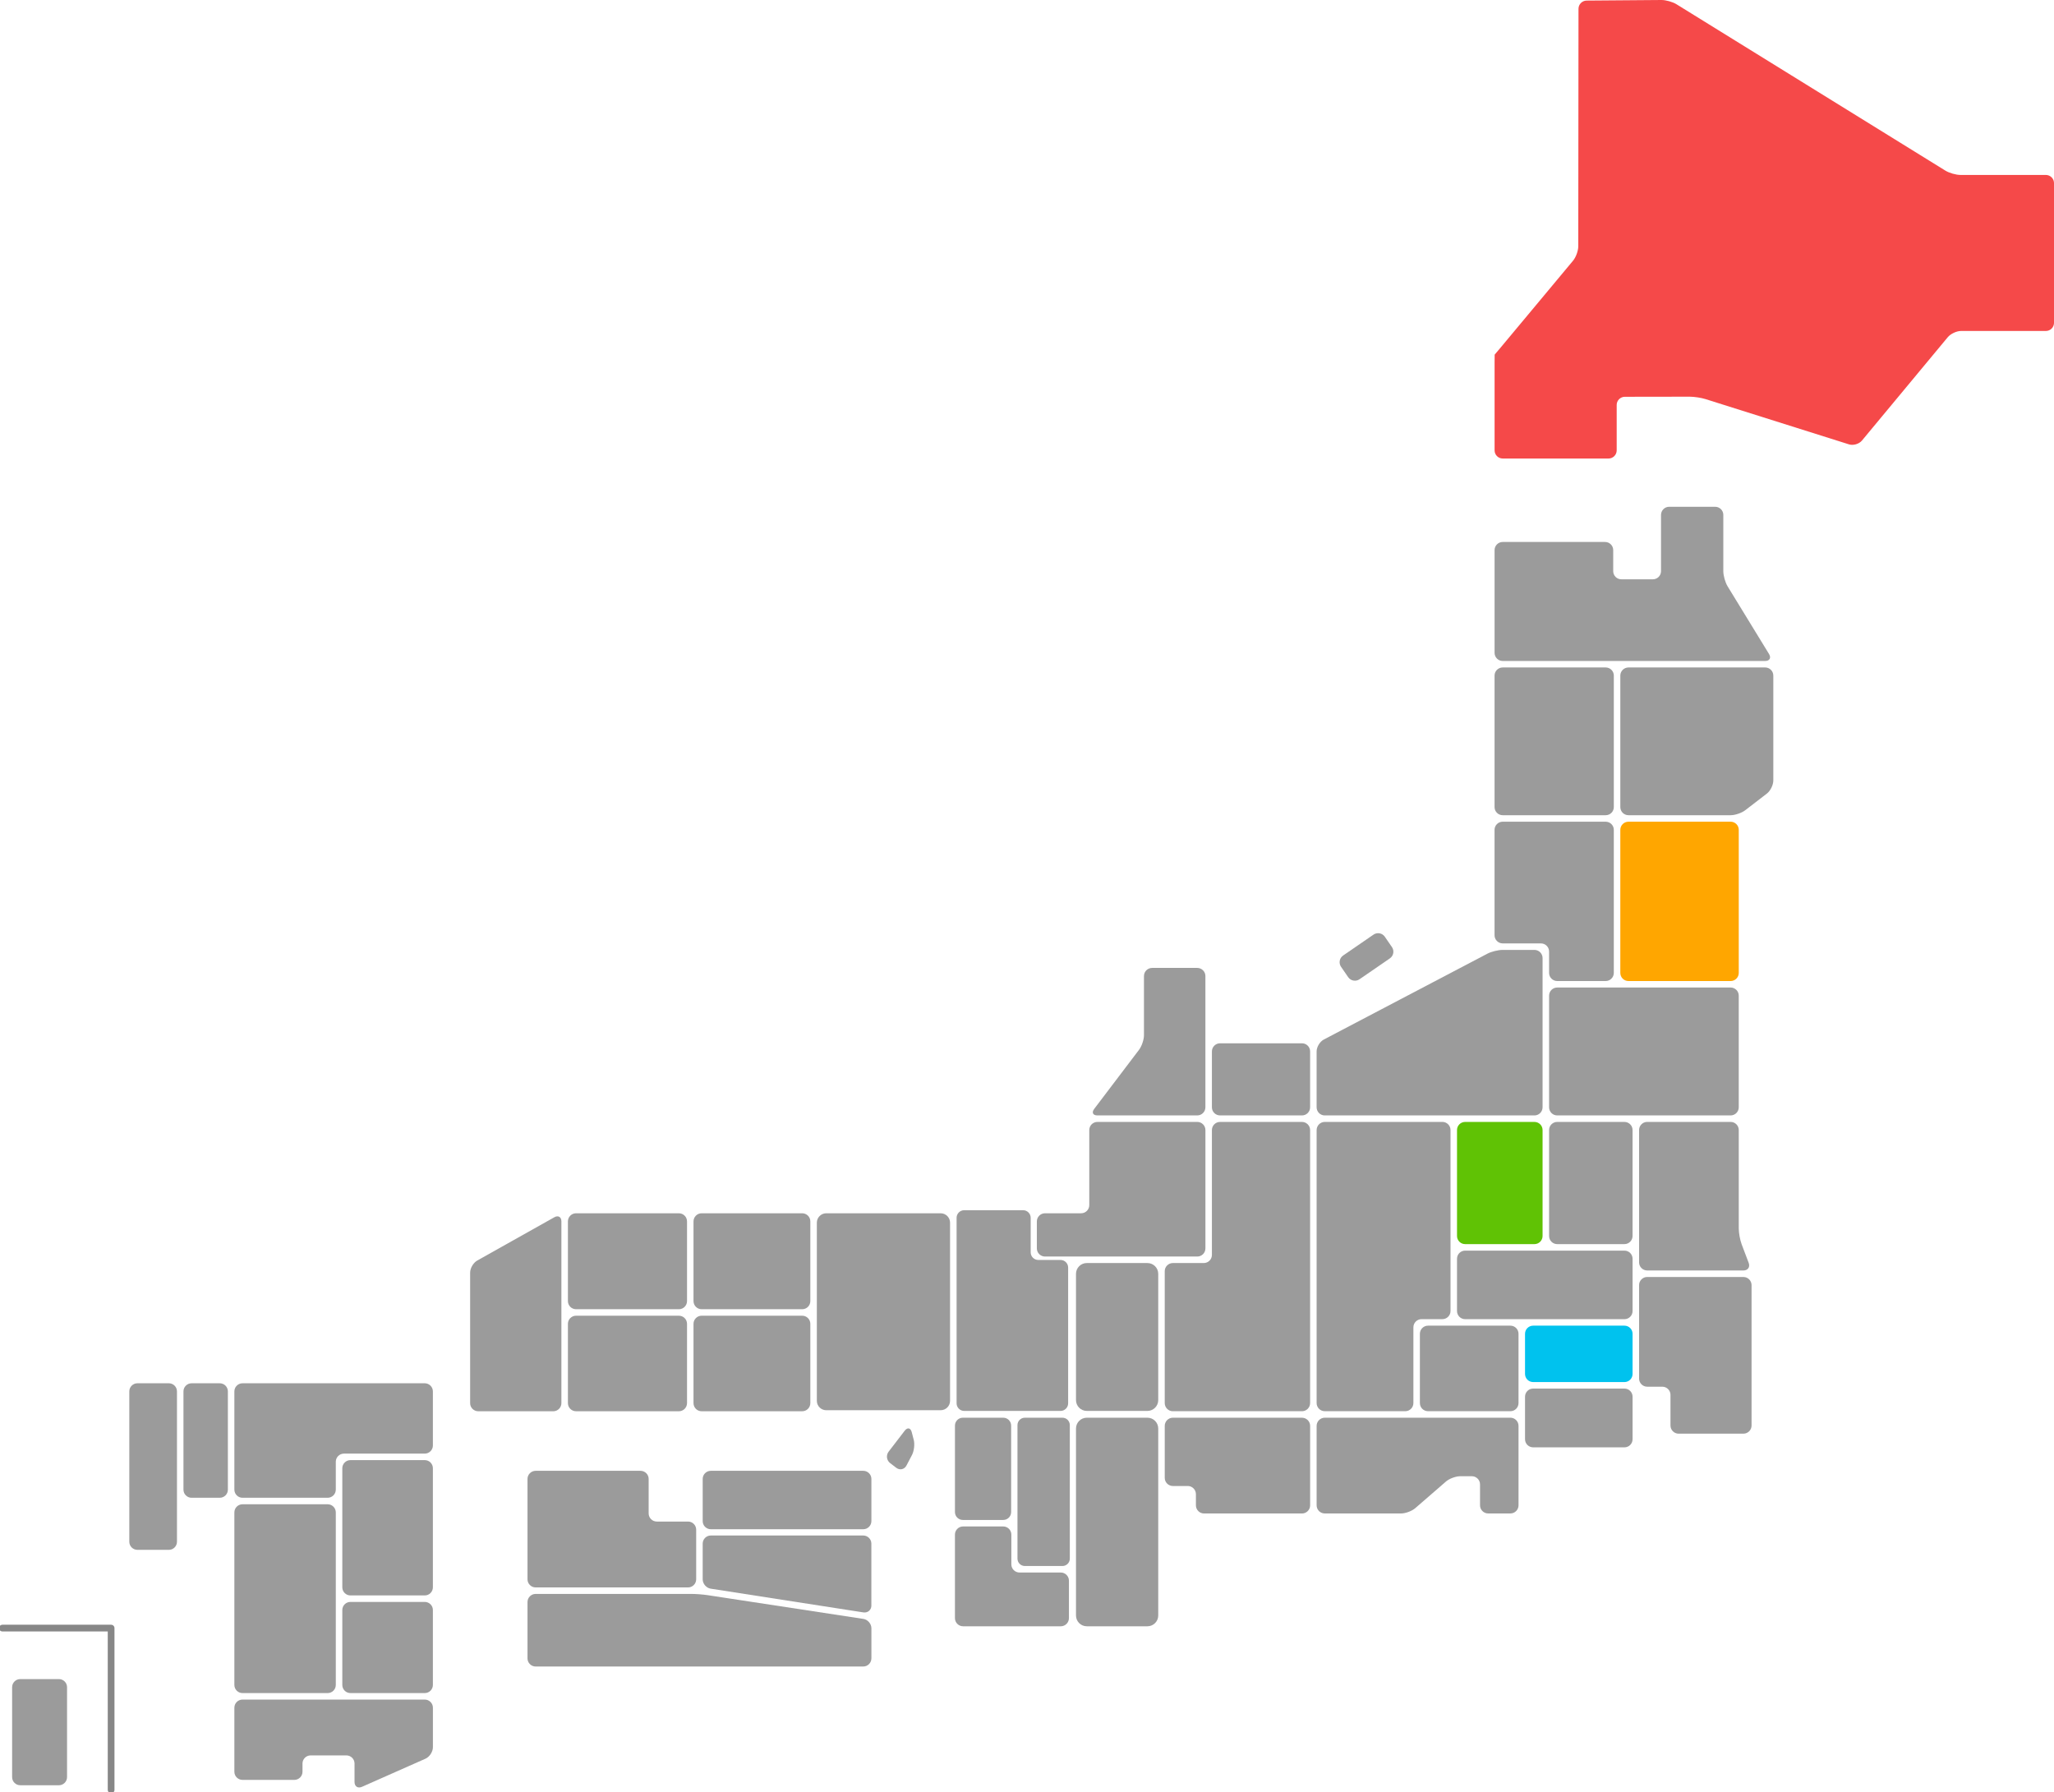<svg width="306" height="267" viewBox="0 0 306 267" fill="none" xmlns="http://www.w3.org/2000/svg">
<g clip-path="url(#clip0_173_270)">
<path d="M257.367 87.331C257.019 86.762 256.736 85.754 256.736 85.089V76.704C256.736 76.039 256.19 75.494 255.525 75.494H248.666C248.001 75.494 247.455 76.039 247.455 76.704V85.089C247.455 85.754 246.909 86.299 246.243 86.299H241.543C240.877 86.299 240.332 85.754 240.332 85.089V81.947C240.332 81.282 239.786 80.737 239.12 80.737H223.87C223.204 80.737 222.658 81.282 222.658 81.947V97.255C222.658 97.92 223.204 98.466 223.87 98.466H262.97C263.636 98.466 263.896 98.001 263.548 97.432L257.365 87.331H257.367Z" fill="#9B9B9B"/>
<path d="M242.603 99.432C241.937 99.432 241.391 99.978 241.391 100.643V120.231C241.391 120.897 241.937 121.442 242.603 121.442H257.825C258.491 121.442 259.468 121.111 259.997 120.703L263.224 118.22C263.751 117.815 264.184 116.938 264.184 116.27V100.641C264.184 99.975 263.638 99.43 262.973 99.43H242.605L242.603 99.432Z" fill="#9B9B9B"/>
<path d="M239.212 99.432H223.867C223.198 99.432 222.656 99.974 222.656 100.643V120.231C222.656 120.9 223.198 121.442 223.867 121.442H239.212C239.881 121.442 240.424 120.9 240.424 120.231V100.643C240.424 99.974 239.881 99.432 239.212 99.432Z" fill="#9B9B9B"/>
<path d="M242.603 122.409H257.825C258.493 122.409 259.037 122.952 259.037 123.619V144.934C259.037 145.602 258.493 146.145 257.825 146.145H242.603C241.935 146.145 241.391 145.602 241.391 144.934V123.619C241.391 122.952 241.935 122.409 242.603 122.409Z" fill="#FFA600"/>
<path d="M257.823 147.111H231.99C231.321 147.111 230.779 147.653 230.779 148.322V164.953C230.779 165.622 231.321 166.164 231.99 166.164H257.823C258.492 166.164 259.035 165.622 259.035 164.953V148.322C259.035 147.653 258.492 147.111 257.823 147.111Z" fill="#9B9B9B"/>
<path d="M223.865 141.507C223.2 141.507 222.172 141.76 221.583 142.071L197.219 154.859C196.63 155.167 196.146 155.966 196.146 156.631V164.956C196.146 165.621 196.692 166.166 197.357 166.166H228.598C229.263 166.166 229.809 165.621 229.809 164.956V142.718C229.809 142.053 229.263 141.507 228.598 141.507H223.865Z" fill="#9B9B9B"/>
<path d="M242.004 167.133H231.99C231.321 167.133 230.779 167.675 230.779 168.343V184.125C230.779 184.794 231.321 185.336 231.99 185.336H242.004C242.673 185.336 243.215 184.794 243.215 184.125V168.343C243.215 167.675 242.673 167.133 242.004 167.133Z" fill="#9B9B9B"/>
<path d="M242.006 206.855H228.407C227.738 206.855 227.195 207.398 227.195 208.066V214.4C227.195 215.069 227.738 215.611 228.407 215.611H242.006C242.675 215.611 243.217 215.069 243.217 214.4V208.066C243.217 207.398 242.675 206.855 242.006 206.855Z" fill="#9B9B9B"/>
<path d="M225.014 197.484H212.744C212.075 197.484 211.532 198.026 211.532 198.694V209.017C211.532 209.685 212.075 210.227 212.744 210.227H225.014C225.683 210.227 226.225 209.685 226.225 209.017V198.694C226.225 198.026 225.683 197.484 225.014 197.484Z" fill="#9B9B9B"/>
<path d="M228.598 167.133H218.273C217.604 167.133 217.062 167.675 217.062 168.343V184.125C217.062 184.794 217.604 185.336 218.273 185.336H228.598C229.267 185.336 229.809 184.794 229.809 184.125V168.343C229.809 167.675 229.267 167.133 228.598 167.133Z" fill="#60C205"/>
<path d="M242.006 197.484H228.407C227.738 197.484 227.195 198.026 227.195 198.694V204.676C227.195 205.345 227.738 205.887 228.407 205.887H242.006C242.675 205.887 243.217 205.345 243.217 204.676V198.694C243.217 198.026 242.675 197.484 242.006 197.484Z" fill="#00C2EE"/>
<path d="M245.396 190.231C244.73 190.231 244.185 190.777 244.185 191.442V205.366C244.185 206.032 244.73 206.577 245.396 206.577H247.653C248.318 206.577 248.864 207.122 248.864 207.788V212.363C248.864 213.028 249.41 213.574 250.076 213.574H259.732C260.398 213.574 260.944 213.028 260.944 212.363V191.444C260.944 190.779 260.398 190.234 259.732 190.234H245.396V190.231Z" fill="#9B9B9B"/>
<path d="M242.006 186.305H218.273C217.604 186.305 217.062 186.847 217.062 187.515V195.306C217.062 195.975 217.604 196.517 218.273 196.517H242.006C242.675 196.517 243.217 195.975 243.217 195.306V187.515C243.217 186.847 242.675 186.305 242.006 186.305Z" fill="#9B9B9B"/>
<path d="M197.36 167.133C196.694 167.133 196.148 167.678 196.148 168.343V209.017C196.148 209.682 196.694 210.227 197.36 210.227H209.354C210.02 210.227 210.565 209.682 210.565 209.017V197.725C210.565 197.06 211.111 196.515 211.777 196.515H214.884C215.549 196.515 216.095 195.969 216.095 195.304V168.341C216.095 167.676 215.549 167.13 214.884 167.13H197.36V167.133Z" fill="#9B9B9B"/>
<path d="M197.36 211.196C196.694 211.196 196.148 211.742 196.148 212.407V224.251C196.148 224.916 196.694 225.461 197.36 225.461H208.718C209.384 225.461 210.342 225.105 210.844 224.667L215.409 220.709C215.911 220.271 216.869 219.915 217.534 219.915H219.28C219.946 219.915 220.491 220.46 220.491 221.125V224.248C220.491 224.914 221.037 225.459 221.703 225.459H225.014C225.68 225.459 226.226 224.914 226.226 224.248V212.405C226.226 211.739 225.68 211.194 225.014 211.194H197.358L197.36 211.196Z" fill="#9B9B9B"/>
<path d="M193.967 155.42H181.759C181.09 155.42 180.547 155.962 180.547 156.631V164.953C180.547 165.622 181.09 166.164 181.759 166.164H193.967C194.636 166.164 195.178 165.622 195.178 164.953V156.631C195.178 155.962 194.636 155.42 193.967 155.42Z" fill="#9B9B9B"/>
<path d="M171.637 144.191C170.971 144.191 170.426 144.736 170.426 145.401V154.21C170.426 154.875 170.096 155.853 169.693 156.384L163.008 165.199C162.605 165.731 162.821 166.164 163.487 166.164H178.366C179.032 166.164 179.578 165.618 179.578 164.953V145.401C179.578 144.736 179.032 144.191 178.366 144.191H171.635H171.637Z" fill="#9B9B9B"/>
<path d="M181.759 167.133C181.093 167.133 180.547 167.678 180.547 168.343V186.945C180.547 187.61 180.002 188.155 179.336 188.155H174.73C174.064 188.155 173.519 188.701 173.519 189.366V209.019C173.519 209.684 174.064 210.23 174.73 210.23H193.967C194.633 210.23 195.178 209.684 195.178 209.019V168.346C195.178 167.681 194.633 167.135 193.967 167.135H181.759V167.133Z" fill="#9B9B9B"/>
<path d="M163.489 167.133C162.824 167.133 162.278 167.678 162.278 168.343V179.531C162.278 180.196 161.732 180.742 161.066 180.742H155.68C155.014 180.742 154.468 181.287 154.468 181.953V185.976C154.468 186.641 155.014 187.186 155.68 187.186H178.369C179.035 187.186 179.58 186.641 179.58 185.976V168.343C179.58 167.678 179.035 167.133 178.369 167.133H163.489Z" fill="#9B9B9B"/>
<path d="M174.732 211.196C174.067 211.196 173.521 211.742 173.521 212.407V220.159C173.521 220.824 174.067 221.369 174.732 221.369H176.952C177.618 221.369 178.164 221.915 178.164 222.58V224.253C178.164 224.918 178.71 225.464 179.375 225.464H193.97C194.635 225.464 195.181 224.918 195.181 224.253V212.409C195.181 211.744 194.635 211.199 193.97 211.199H174.732V211.196Z" fill="#9B9B9B"/>
<path d="M170.942 211.196H161.909C161.02 211.196 160.299 211.917 160.299 212.805V240.659C160.299 241.547 161.02 242.267 161.909 242.267H170.942C171.831 242.267 172.551 241.547 172.551 240.659V212.805C172.551 211.917 171.831 211.196 170.942 211.196Z" fill="#9B9B9B"/>
<path d="M170.942 188.155H161.909C161.02 188.155 160.299 188.876 160.299 189.764V208.575C160.299 209.463 161.02 210.184 161.909 210.184H170.942C171.831 210.184 172.551 209.463 172.551 208.575V189.764C172.551 188.876 171.831 188.155 170.942 188.155Z" fill="#9B9B9B"/>
<path d="M70.037 209.026C70.037 209.691 70.583 210.237 71.249 210.237H82.425C83.091 210.237 83.636 209.691 83.636 209.026V181.953C83.636 181.287 83.162 181.009 82.582 181.336L71.094 187.785C70.514 188.112 70.039 188.922 70.039 189.587V209.026H70.037Z" fill="#9B9B9B"/>
<path d="M140.134 180.742H123.096C122.32 180.742 121.691 181.371 121.691 182.146V208.678C121.691 209.454 122.32 210.082 123.096 210.082H140.134C140.91 210.082 141.539 209.454 141.539 208.678V182.146C141.539 181.371 140.91 180.742 140.134 180.742Z" fill="#9B9B9B"/>
<path d="M85.817 180.742H101.139C101.807 180.742 102.351 181.285 102.351 181.953V193.824C102.351 194.492 101.807 195.035 101.139 195.035H85.817C85.15 195.035 84.606 194.492 84.606 193.824V181.953C84.606 181.285 85.15 180.742 85.817 180.742Z" fill="#9B9B9B"/>
<path d="M119.51 180.742H104.529C103.86 180.742 103.318 181.284 103.318 181.953V193.824C103.318 194.493 103.86 195.035 104.529 195.035H119.51C120.179 195.035 120.722 194.493 120.722 193.824V181.953C120.722 181.284 120.179 180.742 119.51 180.742Z" fill="#9B9B9B"/>
<path d="M85.817 196.001H101.139C101.807 196.001 102.351 196.544 102.351 197.212V209.024C102.351 209.691 101.807 210.234 101.139 210.234H85.817C85.15 210.234 84.606 209.691 84.606 209.024V197.212C84.606 196.544 85.15 196.001 85.817 196.001Z" fill="#9B9B9B"/>
<path d="M119.51 196.001H104.529C103.86 196.001 103.318 196.543 103.318 197.212V209.024C103.318 209.692 103.86 210.234 104.529 210.234H119.51C120.179 210.234 120.722 209.692 120.722 209.024V197.212C120.722 196.543 120.179 196.001 119.51 196.001Z" fill="#9B9B9B"/>
<path d="M158.277 211.196H152.681C152.073 211.196 151.58 211.689 151.58 212.296V232.189C151.58 232.796 152.073 233.289 152.681 233.289H158.277C158.885 233.289 159.378 232.796 159.378 232.189V212.296C159.378 211.689 158.885 211.196 158.277 211.196Z" fill="#9B9B9B"/>
<path d="M149.461 211.196H143.443C142.793 211.196 142.267 211.723 142.267 212.372V225.252C142.267 225.901 142.793 226.428 143.443 226.428H149.461C150.111 226.428 150.638 225.901 150.638 225.252V212.372C150.638 211.723 150.111 211.196 149.461 211.196Z" fill="#9B9B9B"/>
<path d="M129.817 247.05C129.817 247.715 129.271 248.261 128.605 248.261H79.797C79.132 248.261 78.586 247.715 78.586 247.05V238.656C78.586 237.991 79.132 237.446 79.797 237.446H102.991C103.657 237.446 104.741 237.528 105.4 237.627L128.621 241.167C129.28 241.268 129.819 241.895 129.819 242.56V247.048L129.817 247.05Z" fill="#9B9B9B"/>
<path d="M129.816 239.174C129.816 239.839 129.278 240.3 128.619 240.198L105.881 236.665C105.223 236.564 104.684 235.936 104.684 235.268V229.954C104.684 229.289 105.229 228.743 105.895 228.743H128.603C129.268 228.743 129.814 229.289 129.814 229.954V239.174H129.816Z" fill="#9B9B9B"/>
<path d="M97.846 226.665C97.18 226.665 96.635 226.12 96.635 225.454V220.317C96.635 219.652 96.089 219.107 95.423 219.107H79.797C79.132 219.107 78.586 219.652 78.586 220.317V235.268C78.586 235.933 79.132 236.479 79.797 236.479H102.505C103.171 236.479 103.716 235.933 103.716 235.268V227.876C103.716 227.211 103.171 226.665 102.505 226.665H97.844H97.846Z" fill="#9B9B9B"/>
<path d="M128.605 219.107H105.897C105.228 219.107 104.686 219.649 104.686 220.317V226.601C104.686 227.269 105.228 227.811 105.897 227.811H128.605C129.274 227.811 129.817 227.269 129.817 226.601V220.317C129.817 219.649 129.274 219.107 128.605 219.107Z" fill="#9B9B9B"/>
<path d="M48.815 224.092H36.127C35.458 224.092 34.916 224.634 34.916 225.303V251.006C34.916 251.675 35.458 252.217 36.127 252.217H48.815C49.484 252.217 50.026 251.675 50.026 251.006V225.303C50.026 224.634 49.484 224.092 48.815 224.092Z" fill="#9B9B9B"/>
<path d="M63.28 217.514H52.207C51.538 217.514 50.996 218.056 50.996 218.725V236.461C50.996 237.129 51.538 237.671 52.207 237.671H63.28C63.949 237.671 64.491 237.129 64.491 236.461V218.725C64.491 218.056 63.949 217.514 63.28 217.514Z" fill="#9B9B9B"/>
<path d="M63.28 238.638H52.207C51.538 238.638 50.996 239.18 50.996 239.848V251.006C50.996 251.675 51.538 252.217 52.207 252.217H63.28C63.949 252.217 64.491 251.675 64.491 251.006V239.848C64.491 239.18 63.949 238.638 63.28 238.638Z" fill="#9B9B9B"/>
<path d="M8.777 250.134H3.017C2.348 250.134 1.806 250.676 1.806 251.345V264.738C1.806 265.406 2.348 265.948 3.017 265.948H8.777C9.446 265.948 9.988 265.406 9.988 264.738V251.345C9.988 250.676 9.446 250.134 8.777 250.134Z" fill="#9B9B9B"/>
<path d="M32.737 206.066H28.543C27.874 206.066 27.332 206.608 27.332 207.277V221.912C27.332 222.581 27.874 223.123 28.543 223.123H32.737C33.406 223.123 33.949 222.581 33.949 221.912V207.277C33.949 206.608 33.406 206.066 32.737 206.066Z" fill="#9B9B9B"/>
<path d="M20.474 206.066H25.154C25.822 206.066 26.365 206.609 26.365 207.277V229.671C26.365 230.338 25.822 230.882 25.154 230.882H20.474C19.806 230.882 19.263 230.338 19.263 229.671V207.277C19.263 206.609 19.806 206.066 20.474 206.066Z" fill="#9B9B9B"/>
<path d="M223.865 122.409C223.2 122.409 222.654 122.954 222.654 123.619V139.328C222.654 139.993 223.2 140.538 223.865 140.538H229.567C230.233 140.538 230.779 141.084 230.779 141.749V144.934C230.779 145.599 231.325 146.145 231.99 146.145H239.21C239.876 146.145 240.422 145.599 240.422 144.934V123.619C240.422 122.954 239.876 122.409 239.21 122.409H223.865Z" fill="#9B9B9B"/>
<path d="M151.88 234.258C151.214 234.258 150.668 233.712 150.668 233.047V228.605C150.668 227.94 150.123 227.395 149.457 227.395H143.476C142.81 227.395 142.265 227.94 142.265 228.605V241.057C142.265 241.722 142.81 242.267 143.476 242.267H158.036C158.701 242.267 159.247 241.722 159.247 241.057V235.469C159.247 234.803 158.701 234.258 158.036 234.258H151.877H151.88Z" fill="#9B9B9B"/>
<path d="M154.68 187.695C154.058 187.695 153.549 187.186 153.549 186.565V181.414C153.549 180.793 153.04 180.284 152.418 180.284H143.642C143.02 180.284 142.511 180.793 142.511 181.414V209.056C142.511 209.677 143.02 210.186 143.642 210.186H157.999C158.62 210.186 159.129 209.677 159.129 209.056V188.827C159.129 188.206 158.62 187.697 157.999 187.697H154.682L154.68 187.695Z" fill="#9B9B9B"/>
<path d="M0.364 242.537H16.554V266.639" stroke="#878787" stroke-linecap="round" stroke-linejoin="round"/>
<path d="M204.621 139.231L200.098 142.341C199.546 142.72 199.407 143.474 199.786 144.025L200.85 145.57C201.229 146.121 201.984 146.26 202.535 145.881L207.058 142.771C207.609 142.392 207.749 141.638 207.369 141.088L206.305 139.542C205.926 138.991 205.172 138.852 204.621 139.231Z" fill="#9B9B9B"/>
<path d="M36.127 253.186C35.462 253.186 34.916 253.731 34.916 254.397V263.939C34.916 264.604 35.462 265.15 36.127 265.15H43.854C44.52 265.15 45.065 264.604 45.065 263.939V262.712C45.065 262.047 45.611 261.502 46.277 261.502H51.606C52.272 261.502 52.817 262.047 52.817 262.712V265.463C52.817 266.128 53.315 266.452 53.925 266.183L63.386 261.994C63.994 261.725 64.494 260.958 64.494 260.293V254.397C64.494 253.731 63.948 253.186 63.282 253.186H36.13H36.127Z" fill="#9B9B9B"/>
<path d="M306 27.271C306 26.606 305.454 26.061 304.789 26.061H292.069C291.403 26.061 290.395 25.773 289.828 25.423L249.749 0.628C249.182 0.278 248.173 -0.005 247.508 1.94546e-06L236.373 0.087C235.707 0.092 235.161 0.642 235.161 1.307L235.127 36.694C235.127 37.359 234.777 38.323 234.351 38.834L223.46 51.898C223.034 52.409 222.679 52.828 222.672 52.828C222.665 52.828 222.661 53.373 222.661 54.038V67.095C222.661 67.76 223.206 68.306 223.872 68.306H239.639C240.304 68.306 240.85 67.76 240.85 67.095V60.322C240.85 59.657 241.396 59.111 242.061 59.109L251.734 59.095C252.4 59.095 253.466 59.256 254.099 59.459L275.46 66.198C276.095 66.398 276.964 66.142 277.387 65.632L290.171 50.236C290.597 49.723 291.489 49.304 292.157 49.304H304.791C305.457 49.304 306.002 48.759 306.002 48.093V27.276L306 27.271Z" fill="#F54949"/>
<path d="M259.465 185.354C259.23 184.731 259.037 183.679 259.037 183.011V168.341C259.037 167.676 258.491 167.13 257.825 167.13H245.396C244.73 167.13 244.185 167.676 244.185 168.341V188.052C244.185 188.717 244.73 189.262 245.396 189.262H259.732C260.398 189.262 260.75 188.754 260.515 188.13L259.463 185.352L259.465 185.354Z" fill="#9B9B9B"/>
<path d="M36.127 206.066C35.462 206.066 34.916 206.612 34.916 207.277V221.912C34.916 222.577 35.462 223.123 36.127 223.123H48.815C49.48 223.123 50.026 222.577 50.026 221.912V217.756C50.026 217.091 50.572 216.545 51.237 216.545H63.28C63.946 216.545 64.491 216 64.491 215.334V207.277C64.491 206.612 63.946 206.066 63.28 206.066H36.127Z" fill="#9B9B9B"/>
<path d="M136.127 214.492C136.295 215.139 136.178 216.154 135.867 216.748L135.045 218.317C134.734 218.909 134.045 219.061 133.515 218.653L132.608 217.958C132.078 217.551 131.977 216.784 132.385 216.253L134.782 213.132C135.19 212.603 135.659 212.697 135.828 213.344L136.125 214.492H136.127Z" fill="#9B9B9B"/>
</g>
<defs>
<clipPath id="clip0_173_270">
<rect width="306" height="267" fill="white"/>
</clipPath>
</defs>
</svg>
